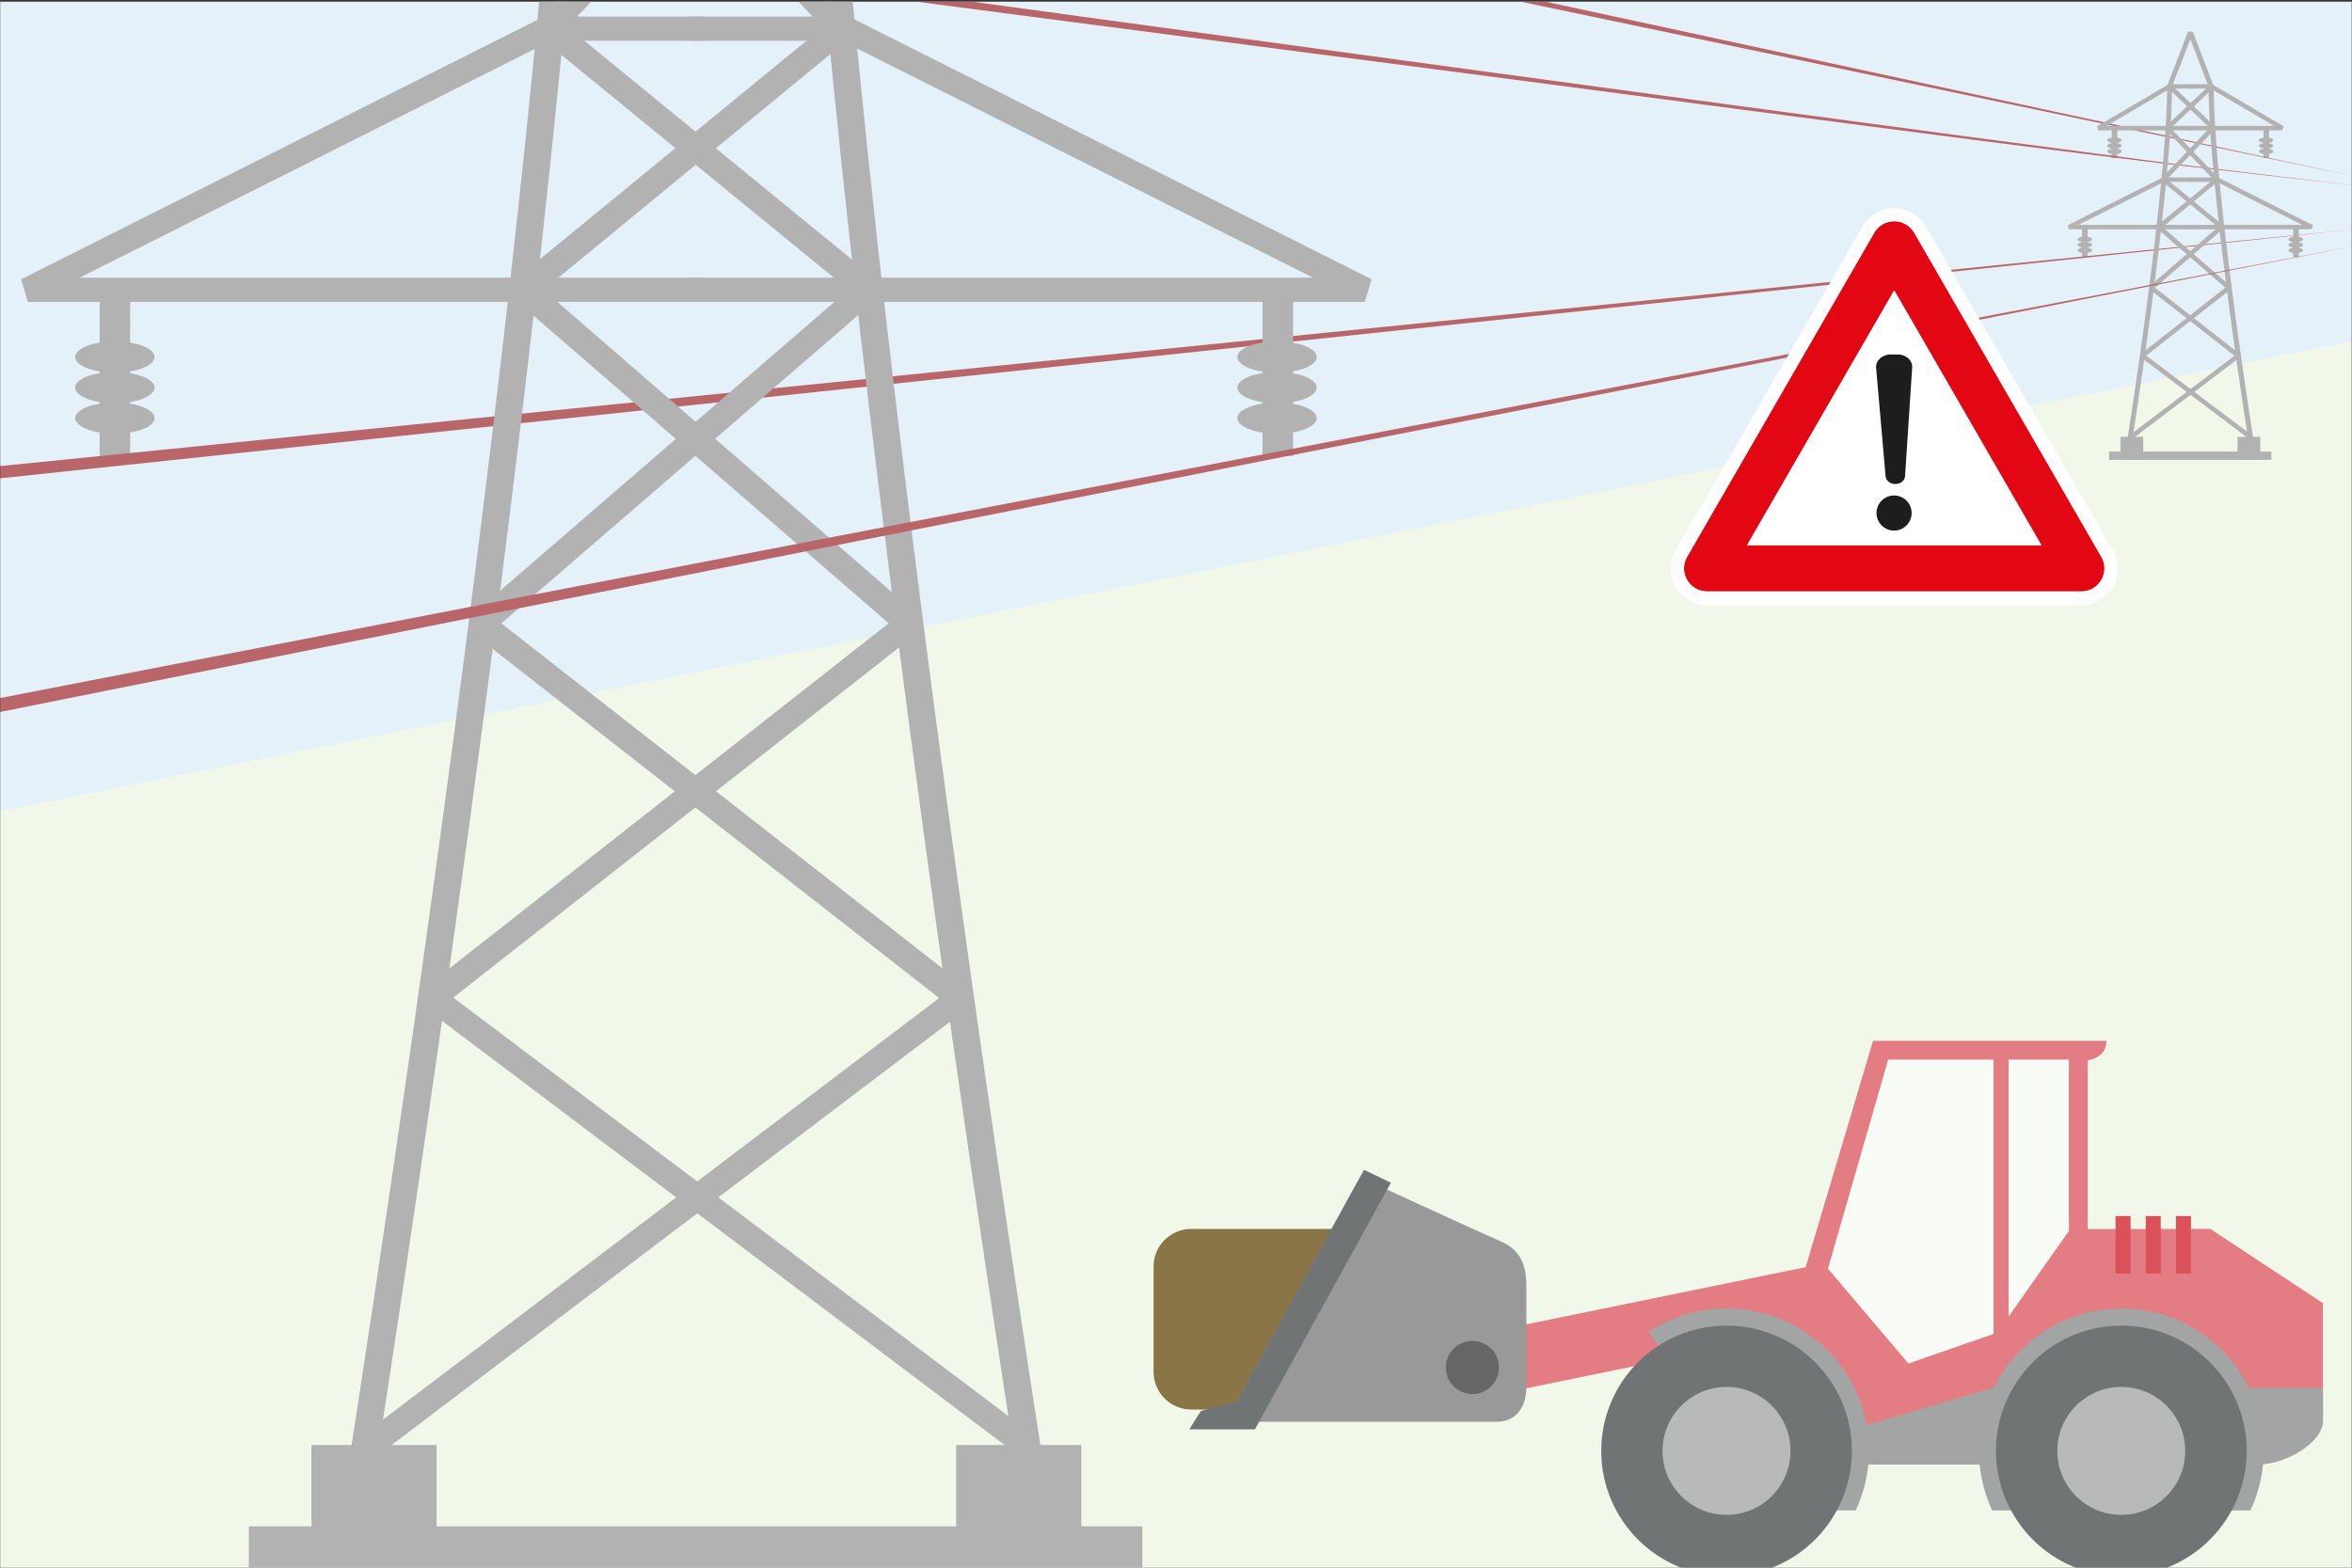 <?xml version="1.0" encoding="UTF-8"?>
<svg xmlns="http://www.w3.org/2000/svg" xmlns:xlink="http://www.w3.org/1999/xlink" version="1.1" viewBox="0 0 3000 2000">
  <rect x="0" y="0" width="3000" height="2000" fill="#333333" stroke="none"/>
  <defs>
    <style>
      .cls-1 {
        fill: #a2a5a3;
      }

      .cls-2 {
        fill: none;
      }

      .cls-3 {
        fill: #f1f8e9;
      }

      .cls-4 {
        fill: #b8b9ba;
      }

      .cls-5 {
        fill: #1d1d1b;
      }

      .cls-6 {
        fill: #8a7546;
      }

      .cls-7 {
        fill: #e47d83;
      }

      .cls-8 {
        clip-path: url(#clippath-1);
      }

      .cls-9 {
        fill: #fff;
      }

      .cls-10 {
        fill: #666;
      }

      .cls-11 {
        fill: #b8666a;
      }

      .cls-12 {
        fill: #e5f1f9;
      }

      .cls-13 {
        fill: #e30613;
      }

      .cls-14 {
        fill: #f9fcf6;
      }

      .cls-15 {
        fill: #707475;
      }

      .cls-16 {
        clip-path: url(#clippath);
      }

      .cls-17 {
        fill: #db5159;
      }

      .cls-18 {
        fill: #b2b2b2;
      }

      .cls-19 {
        fill: #999;
      }
    </style>
    <clipPath id="clippath">
      <rect class="cls-2" width="3000" height="2000"/>
    </clipPath>
    <clipPath id="clippath-1">
      <rect class="cls-2" y="2" width="3000" height="2000"/>
    </clipPath>
  </defs>
  <!-- Generator: Adobe Illustrator 28.7.1, SVG Export Plug-In . SVG Version: 1.2.0 Build 142)  -->
  <g>
    <g id="Ebene_1">
      <g class="cls-16">
        <g class="cls-8">
          <polygon class="cls-12" points="3007 -29 -30 -29 -30 1567 3010 953.5 3007 -29"/>
          <polygon class="cls-3" points="-29 2014 3009 2014 3009 434 -32 1041.4 -29 2014"/>
          <rect class="cls-18" x="317.4" y="1947.3" width="1139.6" height="58.3"/>
          <rect class="cls-18" x="397.2" y="1843.5" width="159.6" height="147.5"/>
          <rect class="cls-18" x="1219.6" y="1843.5" width="159.6" height="147.5"/>
          <polygon class="cls-18" points="1740.9 385.2 880 385.2 880 354.2 1674.7 354.2 1073.4 52 880 52 880 21.1 1078 21.1 1086.5 23.1 1749.5 356.3 1740.9 385.2"/>
          <rect class="cls-18" x="127.1" y="370.6" width="38.9" height="211.2"/>
          <path class="cls-18" d="M95.9,533.4c0,11,22.7,19.9,50.6,19.9s50.6-8.9,50.6-19.9-22.6-19.9-50.6-19.9-50.6,8.9-50.6,19.9"/>
          <path class="cls-18" d="M95.9,494.5c0,11,22.7,19.9,50.6,19.9s50.6-8.9,50.6-19.9-22.6-19.9-50.6-19.9-50.6,8.9-50.6,19.9"/>
          <path class="cls-18" d="M95.9,455.5c0,11,22.7,19.9,50.6,19.9s50.6-8.9,50.6-19.9-22.6-19.9-50.6-19.9-50.6,8.9-50.6,19.9"/>
          <polygon class="cls-18" points="896.4 385.2 35.5 385.2 26.9 356.3 689.9 23.1 698.4 21.1 896.4 21.1 896.4 52 703 52 101.7 354.2 896.4 354.2 896.4 385.2"/>
          <rect class="cls-2" x="-1127.1" y="-1282.5" width="4010.1" height="3568.4"/>
          <rect class="cls-2" x="-1127.1" y="-1282.5" width="4010.1" height="3568.4"/>
          <rect class="cls-18" x="2690.2" y="576.1" width="206.9" height="10.6"/>
          <rect class="cls-18" x="2704.7" y="557.3" width="29" height="26.8"/>
          <rect class="cls-18" x="2854" y="557.3" width="29" height="26.8"/>
          <polygon class="cls-18" points="2911.1 166.3 2792.3 166.3 2792.3 160.6 2900.6 160.6 2819.5 113 2792.3 113 2792.3 107.4 2820.4 107.4 2822.2 107.9 2912.8 161.1 2911.1 166.3"/>
          <polygon class="cls-18" points="2948.6 292.5 2792.3 292.5 2792.3 286.9 2936.6 286.9 2827.4 232 2792.3 232 2792.3 226.4 2828.3 226.4 2829.8 226.8 2950.2 287.3 2948.6 292.5"/>
          <g>
            <rect class="cls-18" x="2693.5" y="163.3" width="7.1" height="38.3"/>
            <path class="cls-18" d="M2687.8,193.1c0,2,4.1,3.6,9.2,3.6s9.2-1.6,9.2-3.6-4.1-3.6-9.2-3.6-9.2,1.6-9.2,3.6"/>
            <path class="cls-18" d="M2687.8,186c0,2,4.1,3.6,9.2,3.6s9.2-1.6,9.2-3.6-4.1-3.6-9.2-3.6-9.2,1.6-9.2,3.6"/>
            <path class="cls-18" d="M2687.8,178.9c0,2,4.1,3.6,9.2,3.6s9.2-1.6,9.2-3.6-4.1-3.6-9.2-3.6-9.2,1.6-9.2,3.6"/>
          </g>
          <rect class="cls-18" x="2655.6" y="289.9" width="7.1" height="38.3"/>
          <path class="cls-18" d="M2650,319.4c0,2,4.1,3.6,9.2,3.6s9.2-1.6,9.2-3.6-4.1-3.6-9.2-3.6-9.2,1.6-9.2,3.6"/>
          <path class="cls-18" d="M2650,312.4c0,2,4.1,3.6,9.2,3.6s9.2-1.6,9.2-3.6-4.1-3.6-9.2-3.6-9.2,1.6-9.2,3.6"/>
          <path class="cls-18" d="M2650,305.3c0,2,4.1,3.6,9.2,3.6s9.2-1.6,9.2-3.6-4.1-3.6-9.2-3.6-9.2,1.6-9.2,3.6"/>
          <g>
            <rect class="cls-18" x="2887.1" y="163.3" width="7.1" height="38.3"/>
            <path class="cls-18" d="M2881.2,193.1c0,2,4.1,3.6,9.2,3.6s9.2-1.6,9.2-3.6-4.1-3.6-9.2-3.6-9.2,1.6-9.2,3.6"/>
            <path class="cls-18" d="M2881.2,186c0,2,4.1,3.6,9.2,3.6s9.2-1.6,9.2-3.6-4.1-3.6-9.2-3.6-9.2,1.6-9.2,3.6"/>
            <path class="cls-18" d="M2881.2,178.9c0,2,4.1,3.6,9.2,3.6s9.2-1.6,9.2-3.6-4.1-3.6-9.2-3.6-9.2,1.6-9.2,3.6"/>
          </g>
          <polygon class="cls-18" points="2795.3 292.5 2639 292.5 2637.5 287.3 2757.8 226.8 2759.4 226.4 2795.3 226.4 2795.3 232 2760.2 232 2651 286.9 2795.3 286.9 2795.3 292.5"/>
          <rect class="cls-2" x="2427.9" y="-10.2" width="728.1" height="647.9"/>
          <rect class="cls-2" x="2427.9" y="-10.2" width="728.1" height="647.9"/>
          <polygon class="cls-11" points="-112.8 606 3007 292 -111.2 622 -112.8 606 -112.8 606"/>
          <path class="cls-11" d="M351.7-118.6C1008.9-30.4,2118.3,123.5,2764.9,208c54.5,6.5,194.3,23.3,250.1,30-56.9-6.5-195.7-22.4-250.3-28.7-259.9-30.9-817.3-106.3-1082.6-140.1,0,0-1332.3-174-1332.3-174,0,0,1.8-13.9,1.8-13.9h0Z"/>
          <polygon class="cls-11" points="1422.1 -116.6 3003 225 1420 -106.8 1422.1 -116.6 1422.1 -116.6"/>
          <polygon class="cls-18" points="2795.3 166.3 2676.5 166.3 2674.8 161.1 2765.5 107.9 2767.2 107.4 2795.3 107.4 2795.3 113 2768.2 113 2687 160.6 2795.3 160.6 2795.3 166.3"/>
          <rect class="cls-18" x="1610.4" y="370.6" width="38.9" height="211.2"/>
          <path class="cls-18" d="M1578.3,533.4c0,11,22.7,19.9,50.6,19.9s50.6-8.9,50.6-19.9-22.6-19.9-50.6-19.9-50.6,8.9-50.6,19.9"/>
          <path class="cls-18" d="M1578.3,494.5c0,11,22.7,19.9,50.6,19.9s50.6-8.9,50.6-19.9-22.6-19.9-50.6-19.9-50.6,8.9-50.6,19.9"/>
          <path class="cls-18" d="M1578.3,455.5c0,11,22.7,19.9,50.6,19.9s50.6-8.9,50.6-19.9-22.6-19.9-50.6-19.9-50.6,8.9-50.6,19.9"/>
          <path class="cls-18" d="M1309.5,1956c-2.9-18.2-292.6-1826.6-293.2-2573.4l-128.6-333.9-128.6,333.9c-.7,746.8-290.3,2555.2-293.2,2573.4l-34.4-4.4c2.9-18.2,292.9-1828.6,292.9-2571.5l.9-5,146-379h32.9l146.9,384c0,743,289.9,2553.3,292.9,2571.5l-34.4,4.4Z"/>
          <path class="cls-18" d="M2870.3,577.7c-.5-3.3-53.1-331.6-53.2-467.2l-23.3-60.6-23.4,60.6c-.1,135.6-52.7,463.9-53.2,467.2l-6.2-.8c.5-3.3,53.2-332,53.2-466.9l.2-.9,26.5-68.8h6l26.7,69.7c0,134.9,52.6,463.6,53.2,466.9l-6.2.8Z"/>
          <polygon class="cls-18" points="2868.2 559.6 2730.7 455.9 2730.7 451.6 2838.4 367 2751.5 291.7 2751.5 287.6 2823.1 228.9 2762.1 165.1 2762.2 161.4 2818.7 108.3 2823.3 112.1 2768.8 163.4 2829.9 227.3 2829.6 231.2 2758.4 289.8 2845.2 365.1 2845.1 369.2 2737.5 453.7 2872.3 555.3 2868.2 559.6"/>
          <polygon class="cls-18" points="2720 559.8 2715.9 555.5 2850.1 453.8 2741.9 369.2 2741.8 365.1 2829.1 289.7 2757.4 231.1 2757.2 227.2 2818.4 163.2 2764.9 111.9 2769.6 108.1 2824.9 161.2 2825 165 2763.9 228.8 2835.8 287.6 2835.9 291.7 2748.7 367 2857 451.7 2856.9 456 2720 559.8"/>
          <g>
            <rect class="cls-18" x="2925" y="289.9" width="7.1" height="38.3"/>
            <path class="cls-18" d="M2919.1,319.4c0,2,4.1,3.6,9.2,3.6s9.2-1.6,9.2-3.6-4.1-3.6-9.2-3.6-9.2,1.6-9.2,3.6"/>
            <path class="cls-18" d="M2919.1,312.4c0,2,4.1,3.6,9.2,3.6s9.2-1.6,9.2-3.6-4.1-3.6-9.2-3.6-9.2,1.6-9.2,3.6"/>
            <path class="cls-18" d="M2919.1,305.3c0,2,4.1,3.6,9.2,3.6s9.2-1.6,9.2-3.6-4.1-3.6-9.2-3.6-9.2,1.6-9.2,3.6"/>
          </g>
          <polygon class="cls-18" points="1298.1 1856.1 540.4 1284.7 540.4 1261.3 1133.5 795.1 655 380.6 655 358.2 1049.6 34.8 713.6 -316.6 714.2 -337.3 1025.2 -629.8 1050.4 -608.5 750.2 -326.1 1086.9 26 1085.4 47.4 693.3 369.8 1171.2 784.6 1170.6 807.3 578.2 1272.7 1320.6 1832.5 1298.1 1856.1"/>
          <polygon class="cls-18" points="481.4 1857.2 458.8 1833.6 1197.9 1273.3 602.4 807.5 601.8 784.8 1082.3 369.6 687.7 46.9 686.2 25.5 1023.3 -327.1 729.1 -609.8 754.7 -630.8 1059.4 -338 1059.8 -317.5 723.6 34.2 1119.4 357.9 1119.7 380.4 639.5 795.3 1236 1261.9 1235.8 1285.3 481.4 1857.2"/>
          <path class="cls-11" d="M-788.1,1064.3c9.2-39.1,3.1-11,5.4-19.7l.9-.2,1.9-.4,3.7-.7c4.2-.8,17.7-3.5,22.2-4.4C324.7,824.3,1911.7,522.1,3007,313,1905.9,529.7,333.2,838.4-749.8,1060.3c0,0-14.8,3-14.8,3,0,0-7.4,1.5-7.4,1.5,0,0-3.7.7-3.7.7l-1.8.4-.9.2c1.7-8.7-5,19.6,3.5-19.4,0,0-13.3,17.5-13.3,17.5h0Z"/>
          <g>
            <path d="M.2,2001.8h2999.5V2.2H.2v1999.5ZM3000,2v2000H0V2h3000Z"/>
            <path d="M3000,2002V2H0v2000h3000ZM3000.2,2v2000c0,.1-.1.2-.2.2H0c-.1,0-.2-.1-.2-.2V2c0-.1.1-.2.2-.2h3000c.1,0,.2.1.2.2Z"/>
          </g>
        </g>
        <g>
          <path class="cls-6" d="M1471.4,1750.2c0,26.5,21.5,48,48,48h234c26.5,0,48-21.5,48-48v-134.4c0-26.5-21.5-48-48-48h-234c-26.5,0-48,21.5-48,48v134.4Z"/>
          <g>
            <polygon class="cls-7" points="2317.2 1613.7 1867.5 1705.8 1867.5 1787.4 2317.2 1695.3 2317.2 1613.7"/>
            <path class="cls-19" d="M1913.5,1583.4c-37.8-16.5-178.5-81.5-178.5-81.5l-172.2,311.9s296.2,0,346,0c24.3,0,38.1-17.7,38.1-44.3,0-42.2,0-85.9,0-129.1,0-32.7-12-47.7-33.5-57.1Z"/>
            <polygon class="cls-15" points="1739.8 1492.4 1774.1 1508.9 1600.7 1823.5 1517 1823.5 1531.7 1800.1 1577.1 1788 1739.8 1492.4"/>
            <path class="cls-7" d="M2963,1662.5l-143.9-94.8-492.4,1.1-18.5,91.3v208.2s538,0,571.6,0,83.1-26.8,83.1-56.7c0-29.9,0-149.1,0-149.1Z"/>
            <path class="cls-1" d="M2963,1771s0,10.7,0,40.6c0,29.9-49.5,56.7-83.1,56.7h-141.2v-97.3h224.3Z"/>
            <path class="cls-7" d="M2686.9,1327.8h-297.8s-91.2,306.4-91.2,306.4l-19.2,234h384.2s0-515.5,0-515.5c0,0,24-2.4,24-25Z"/>
            <polygon class="cls-1" points="2663 1734.9 2352.7 1826.3 2353.2 1841.8 2352.7 1868.2 2663 1868.2 2663 1734.9"/>
            <polygon class="cls-14" points="2638.9 1351.8 2408.4 1351.8 2331.6 1618.5 2434.2 1739.5 2547.6 1700.1 2638.9 1570.4 2638.9 1351.8"/>
            <path class="cls-1" d="M2541,1927c-10.7-23.1-16.8-48.8-16.8-76,0-100.3,81.3-181.6,181.6-181.6,100.3,0,181.6,81.3,181.6,181.6,0,27.2-6.2,52.9-16.9,76h-329.5Z"/>
            <path class="cls-15" d="M2545.9,1851c0,88.3,71.6,159.9,159.9,159.9,88.3,0,159.9-71.6,159.9-159.9,0-88.3-71.6-159.8-159.9-159.8-88.3,0-159.9,71.5-159.9,159.8Z"/>
            <path class="cls-4" d="M2624.1,1851c0,45.1,36.6,81.6,81.6,81.6,45.1,0,81.6-36.5,81.6-81.6,0-45.1-36.5-81.6-81.6-81.6-45.1,0-81.6,36.5-81.6,81.6Z"/>
            <path class="cls-1" d="M2102.8,1699c28.6-18.7,62.8-29.7,99.5-29.7,100.3,0,181.6,81.3,181.6,181.6,0,27.2-6.1,52.9-16.9,76h-115.3s-149-228-149-228Z"/>
            <path class="cls-15" d="M2042.4,1851c0,88.3,71.5,159.9,159.9,159.9,88.2,0,159.8-71.6,159.8-159.9,0-88.3-71.6-159.8-159.8-159.8-88.3,0-159.9,71.5-159.9,159.8Z"/>
            <path class="cls-4" d="M2120.6,1851c0,45.1,36.6,81.6,81.6,81.6,45.1,0,81.6-36.5,81.6-81.6,0-45.1-36.5-81.6-81.6-81.6-45,0-81.6,36.5-81.6,81.6Z"/>
            <rect class="cls-17" x="2775.4" y="1551.4" width="19.2" height="73.4"/>
            <rect class="cls-17" x="2736.9" y="1551.4" width="19.2" height="73.4"/>
            <rect class="cls-17" x="2698.4" y="1551.4" width="19.2" height="73.4"/>
            <rect class="cls-7" x="2542.8" y="1345.3" width="19.2" height="367.3"/>
            <circle class="cls-10" cx="1878.1" cy="1744.6" r="33.9"/>
          </g>
        </g>
        <g>
          <polygon class="cls-9" points="2415.9 326 2185.2 721.2 2638 721.2 2415.9 326 2415.9 326"/>
          <path class="cls-13" d="M2228.4,695.6h375.4l-187.7-325.1-187.7,325.1h0ZM2654.8,754.6h-477.4c-10.5,0-20.2-5.6-25.5-14.7-5.3-9.1-5.3-20.3,0-29.5l238.7-413.5c5.3-9.1,15-14.7,25.5-14.7s20.2,5.6,25.5,14.7l238.7,413.5c5.3,9.1,5.3,20.3,0,29.5-5.3,9.1-15,14.7-25.5,14.7h0Z"/>
          <path class="cls-9" d="M2257.7,679.2l158.4-274.3,158.4,274.3h-316.8ZM2416.1,265.5c-16.5,0-31.9,8.9-40.2,23.2l-238.7,413.5c-8.3,14.3-8.3,32.1,0,46.4,8.3,14.3,23.6,23.2,40.2,23.2h477.4c16.5,0,31.9-8.9,40.2-23.2,8.3-14.3,8.3-32.1,0-46.4l-238.7-413.5c-8.3-14.3-23.6-23.2-40.2-23.2h0ZM2228.2,695.6h375.6l-187.7-325.1-187.7,325.1M2416.1,282.2c10.5,0,20.2,5.6,25.5,14.7l238.7,413.5c5.3,9.1,5.3,20.3,0,29.5-5.3,9.1-15,14.7-25.5,14.7h-477.4c-10.5,0-20.2-5.6-25.5-14.7-5.3-9.1-5.3-20.3,0-29.5l238.7-413.5c5.3-9.1,15-14.7,25.5-14.7"/>
          <path class="cls-5" d="M2417.5,617.5h0c-6.5,0-11.9-4.2-12.4-9.7l-12.1-138.7c-.8-9.1,7.8-16.9,18.6-16.9h8.9c10.6,0,19.1,7.5,18.5,16.5l-9.1,138.9c-.4,5.6-5.8,9.9-12.4,9.9h0Z"/>
          <path class="cls-5" d="M2438.3,654.5c0,12.4-10,22.4-22.4,22.4s-22.4-10-22.4-22.4,10-22.4,22.4-22.4,22.4,10,22.4,22.4h0Z"/>
        </g>
      </g>
    </g>
  </g>
</svg>